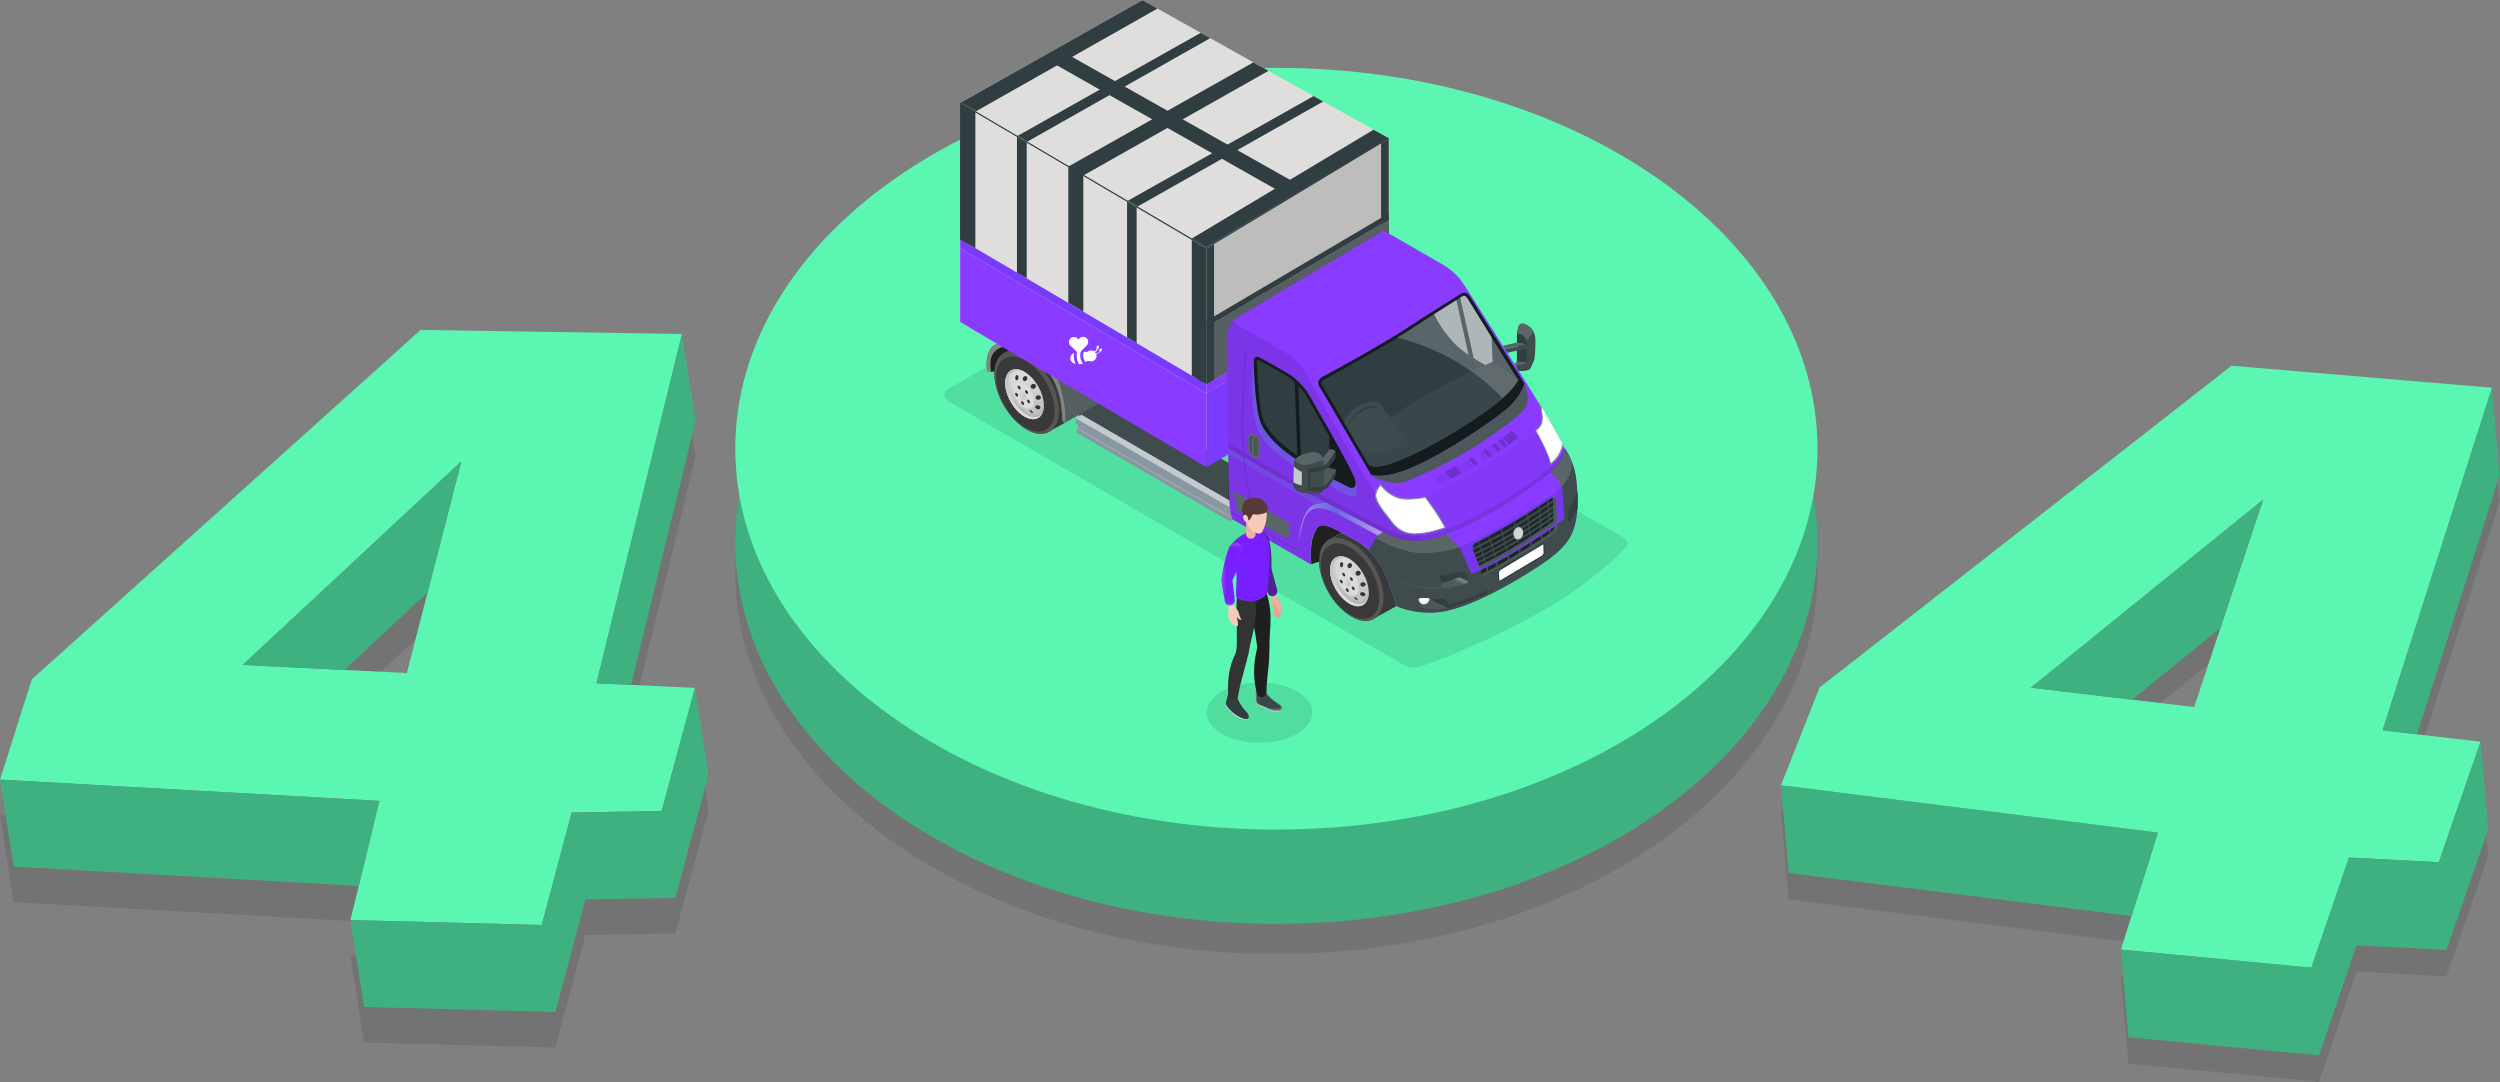 <svg xmlns="http://www.w3.org/2000/svg" xmlns:xlink="http://www.w3.org/1999/xlink" width="663" height="287" viewBox="0 0 663 287">
  <rect x="0" y="0" width="663" height="287" fill="#808080" stroke="none"/>
  <defs>
    <linearGradient id="404-a" x1="57.478%" x2="40.79%" y1="84.954%" y2="5.986%">
      <stop offset="0%" stop-color="#C2C1C1"/>
      <stop offset="100%" stop-color="#DFDEDD"/>
    </linearGradient>
    <linearGradient id="404-b" x1="55.015%" x2="36.103%" y1="73.614%" y2="-8.49%">
      <stop offset="0%" stop-color="#B8B7B7"/>
      <stop offset="100%" stop-color="#DFDEDD"/>
    </linearGradient>
    <linearGradient id="404-c" x1="41.348%" x2="53.622%" y1="16.068%" y2="80.843%">
      <stop offset="0%" stop-color="#C2C1C1"/>
      <stop offset="100%" stop-color="#DFDEDD"/>
    </linearGradient>
    <linearGradient id="404-d" x1="100.207%" x2="1.081%" y1="49.978%" y2="49.978%">
      <stop offset="0%" stop-color="#C2C1C1"/>
      <stop offset="100%" stop-color="#DFDEDD"/>
    </linearGradient>
    <linearGradient id="404-e" x1="57.301%" x2="40.613%" y1="84.834%" y2="5.866%">
      <stop offset="0%" stop-color="#C2C1C1"/>
      <stop offset="100%" stop-color="#DFDEDD"/>
    </linearGradient>
    <linearGradient id="404-f" x1="54.839%" x2="35.928%" y1="73.493%" y2="-8.61%">
      <stop offset="0%" stop-color="#B8B7B7"/>
      <stop offset="100%" stop-color="#DFDEDD"/>
    </linearGradient>
    <linearGradient id="404-g" x1="41.188%" x2="53.451%" y1="15.987%" y2="80.729%">
      <stop offset="0%" stop-color="#C2C1C1"/>
      <stop offset="100%" stop-color="#DFDEDD"/>
    </linearGradient>
    <linearGradient id="404-h" x1="98.598%" x2="-.593%" y1="49.45%" y2="49.45%">
      <stop offset="0%" stop-color="#C2C1C1"/>
      <stop offset="100%" stop-color="#DFDEDD"/>
    </linearGradient>
    <linearGradient id="404-i" x1="99.877%" x2="-10.565%" y1="50.419%" y2="50.419%">
      <stop offset="0%" stop-color="#FFF"/>
      <stop offset="52.41%" stop-color="#5099DA"/>
      <stop offset="100%" stop-color="#FFF"/>
    </linearGradient>
    <linearGradient id="404-j" x1="51.77%" x2="48.05%" y1="48.78%" y2="48.78%">
      <stop offset="0%" stop-color="#FFF"/>
      <stop offset="52.41%" stop-color="#FFF"/>
      <stop offset="100%" stop-color="#FFF"/>
    </linearGradient>
    <linearGradient id="404-k" x1="66.731%" x2="47.865%" y1="31.637%" y2="58.688%">
      <stop offset="0%" stop-color="#394142"/>
      <stop offset="35.64%" stop-color="#7A8B8F"/>
      <stop offset="100%" stop-color="#515B5E"/>
    </linearGradient>
    <linearGradient id="404-l" x1="49.069%" x2="50.993%" y1="27.405%" y2="82.395%">
      <stop offset="0%" stop-color="#FFF"/>
      <stop offset="100%" stop-color="#FFF"/>
    </linearGradient>
    <linearGradient id="404-m" x1="60.426%" x2="34.74%" y1="35.266%" y2="73.661%">
      <stop offset="0%" stop-color="#FFF"/>
      <stop offset="100%" stop-color="#FFF"/>
    </linearGradient>
    <polygon id="404-n" points="0 .153 6.967 .153 6.967 6.345 0 6.345"/>
    <polygon id="404-p" points=".298 .349 6.395 .349 6.395 5.184 .298 5.184"/>
    <polygon id="404-r" points=".045 .228 5.758 .228 5.758 16.846 .045 16.846"/>
  </defs>
  <g fill="none" fill-rule="evenodd">
    <g transform="translate(472 96.896)">
      <path fill="#000" d="M159.875,103.786 L168.986,104.851 L190.907,36.196 L188.879,12.937 L159.875,103.786 Z M66.591,92.478 L93.43,95.656 L116.852,76.686 L128.18,42.611 L66.591,92.478 Z M174.791,138.757 L150.952,137.531 L140.978,166.741 L90.446,161.93 L92.472,185.188 L143.006,190 L152.978,160.792 L176.817,162.016 L187.875,130.061 L185.847,106.802 L174.791,138.757 Z M2.33,141.628 L93.272,153.062 L100.283,130.935 L0.305,118.369 L2.33,141.628 Z" opacity=".1"/>
      <path fill="#5AF6B2" d="M116.852,69.686 L109.895,90.603 L93.43,88.656 L66.593,85.478 L128.18,35.611 L116.852,69.686 Z M159.875,96.786 L188.879,5.937 L119.804,0.091 L10.56,85.418 L0.303,111.369 L100.283,123.934 L93.272,146.062 L90.446,154.93 L140.978,159.741 L150.952,130.531 L174.79,131.757 L185.849,99.802 L168.986,97.851 L159.875,96.786 Z"/>
    </g>
    <path fill="#3FB07F" d="M159.875,91.286 L168.986,92.351 L190.907,23.696 L188.879,0.437 L159.875,91.286 Z M66.591,79.978 L93.43,83.156 L116.852,64.186 L128.18,30.111 L66.591,79.978 Z M174.791,126.257 L150.952,125.031 L140.978,154.241 L90.446,149.43 L92.472,172.688 L143.006,177.5 L152.978,148.292 L176.817,149.516 L187.875,117.561 L185.847,94.302 L174.791,126.257 Z M2.33,129.128 L93.272,140.562 L100.283,118.434 L0.305,105.869 L2.33,129.128 Z" transform="translate(472 102.396)"/>
    <path fill="#010101" d="M195,151.977 C195,207.391 258.34,252.365 336.8,253 L336.8,253 L338.488,253 C341.325,253 344.137,252.952 346.928,252.812 L346.928,252.812 C347.373,252.789 347.794,252.764 348.239,252.741 L348.239,252.741 C351.404,252.624 354.545,252.39 357.664,252.107 L357.664,252.107 C362.469,251.638 367.228,251.026 371.868,250.226 L371.868,250.226 C377.964,249.239 383.894,247.945 389.638,246.393 L389.638,246.393 C390.154,246.253 390.692,246.112 391.209,245.946 L391.209,245.946 C396.389,244.537 401.406,242.891 406.236,241.034 L406.236,241.034 C409.376,239.858 412.446,238.589 415.448,237.225 L415.448,237.225 C417.489,236.332 419.502,235.391 421.471,234.404 L421.471,234.404 C424.099,233.111 426.63,231.747 429.114,230.313 L429.114,230.313 C429.559,230.054 429.982,229.819 430.402,229.538 L430.402,229.538 C431.763,228.761 433.075,227.962 434.389,227.14 L434.389,227.14 C436.637,225.728 438.795,224.247 440.904,222.743 L440.904,222.743 C466.317,204.498 482,179.531 482,151.977 L482,151.977 C482,96.211 417.745,51 338.488,51 L338.488,51 C259.254,51 195,96.211 195,151.977" opacity=".096"/>
    <g transform="translate(0 87.396)">
      <path fill="#000" d="M158.187,103.24 L167.351,103.673 L184.483,33.668 L180.857,10.604 L158.187,103.24 Z M64.347,98.39 L91.337,99.709 L113.397,79.169 L122.349,44.396 L64.347,98.39 Z M175.477,137.099 L151.611,137.519 L143.674,167.346 L92.931,166.031 L96.558,189.095 L147.303,190.411 L155.237,160.583 L179.101,160.161 L187.93,127.52 L184.305,104.457 L175.477,137.099 Z M3.626,151.851 L95.139,156.989 L100.608,134.43 L0,128.789 L3.626,151.851 Z" opacity=".1"/>
      <path fill="#5AF6B2" d="M111.544,0.104 L8.442,92.759 L0,119.356 L100.608,124.997 L95.139,147.555 L92.931,156.597 L143.674,157.913 L151.611,128.085 L175.477,127.665 L184.305,95.024 L167.351,94.24 L158.187,93.806 L180.857,1.171 L111.544,0.104 Z M91.337,90.275 L64.347,88.957 L122.349,34.962 L113.397,69.736 L107.898,91.082 L91.337,90.275 Z"/>
    </g>
    <path fill="#3FB07F" d="M158.187,93.306 L167.351,93.74 L184.483,23.735 L180.857,0.67 L158.187,93.306 Z M64.347,88.457 L91.337,89.775 L113.397,69.236 L122.349,34.462 L64.347,88.457 Z M175.477,127.165 L151.611,127.585 L143.674,157.413 L92.931,156.097 L96.558,179.161 L147.303,180.477 L155.237,150.649 L179.101,150.228 L187.93,117.587 L184.305,94.524 L175.477,127.165 Z M3.626,141.918 L95.139,147.055 L100.608,124.497 L0,118.856 L3.626,141.918 Z" transform="translate(0 87.896)"/>
    <path fill="#3FB07F" d="M195,143.977 C195,199.391 258.34,244.365 336.8,245 L336.8,245 L338.488,245 C341.325,245 344.137,244.952 346.928,244.812 L346.928,244.812 C347.373,244.789 347.794,244.764 348.239,244.741 L348.239,244.741 C351.404,244.624 354.545,244.39 357.664,244.107 L357.664,244.107 C362.469,243.638 367.228,243.026 371.868,242.226 L371.868,242.226 C377.964,241.239 383.894,239.945 389.638,238.393 L389.638,238.393 C390.154,238.253 390.692,238.112 391.209,237.946 L391.209,237.946 C396.389,236.537 401.406,234.891 406.236,233.034 L406.236,233.034 C409.376,231.858 412.446,230.589 415.448,229.225 L415.448,229.225 C417.489,228.332 419.502,227.391 421.471,226.404 L421.471,226.404 C424.099,225.111 426.63,223.747 429.114,222.313 L429.114,222.313 C429.559,222.054 429.982,221.819 430.402,221.538 L430.402,221.538 C431.763,220.761 433.075,219.962 434.389,219.14 L434.389,219.14 C436.637,217.728 438.795,216.247 440.904,214.743 L440.904,214.743 C466.317,196.498 482,171.531 482,143.977 L482,143.977 C482,88.211 417.745,43 338.488,43 L338.488,43 C259.254,43 195,88.211 195,143.977"/>
    <path fill="#5AF6B2" d="M195,118.977 C195,174.391 258.34,219.365 336.8,220 L336.8,220 L338.488,220 C341.325,220 344.137,219.952 346.928,219.812 L346.928,219.812 C347.373,219.789 347.794,219.764 348.239,219.741 L348.239,219.741 C351.404,219.624 354.545,219.39 357.664,219.107 L357.664,219.107 C362.469,218.638 367.228,218.026 371.868,217.226 L371.868,217.226 C377.964,216.239 383.894,214.945 389.638,213.393 L389.638,213.393 C390.154,213.253 390.692,213.112 391.209,212.946 L391.209,212.946 C396.389,211.537 401.406,209.891 406.236,208.034 L406.236,208.034 C409.376,206.858 412.446,205.589 415.448,204.225 L415.448,204.225 C417.489,203.332 419.502,202.391 421.471,201.404 L421.471,201.404 C424.099,200.111 426.63,198.747 429.114,197.313 L429.114,197.313 C429.559,197.054 429.982,196.819 430.402,196.538 L430.402,196.538 C431.763,195.761 433.075,194.962 434.389,194.14 L434.389,194.14 C436.637,192.728 438.795,191.247 440.904,189.743 L440.904,189.743 C466.317,171.498 482,146.531 482,118.977 L482,118.977 C482,63.211 417.745,18 338.488,18 L338.488,18 C259.254,18 195,63.211 195,118.977"/>
    <g fill-rule="nonzero" transform="translate(250)">
      <path fill="#000" d="M1.532,103.136 L53.494,73.15 C55.07,72.23 57.609,72.23 59.185,73.15 L180.445,142.491 C180.751,142.666 180.97,142.841 181.145,143.06 C181.933,143.935 181.714,145.03 180.445,145.774 C176.899,150.064 166.83,157.506 160.745,161.052 C153.698,165.167 138.288,172.915 127.913,176.33 C126.338,177.249 123.799,177.249 122.266,176.33 L1.532,106.419 C0,105.5 0,104.012 1.532,103.136 Z" opacity=".1"/>
      <g transform="translate(4.378)">
        <polygon fill="#DFDEDD" points=".263 27.272 .263 85.407 65.576 123.886 113.905 95.738 113.905 36.641 48.591 .044"/>
        <polygon fill="#000" points="65.576 65.708 113.905 36.641 113.905 95.738 65.576 123.886" opacity=".15"/>
        <polygon fill="#303E42" points="65.576 65.927 113.905 36.816 113.905 36.641 113.73 36.553 65.576 65.533 .438 27.185 .263 27.272 .263 27.448"/>
        <polygon fill="#303E42" points="111.891 37.998 113.905 36.816 113.905 72.799 111.891 73.981"/>
        <g transform="translate(7.004 88.865)">
          <polygon fill="#404B4D" points="24.821 10.856 64.307 33.839 64.307 45.002 24.821 21.976"/>
          <polygon fill="#273234" points="89.697 18.342 64.307 33.839 64.307 45.002 89.697 29.461"/>
          <path fill="#555E61" d="M1.576,3.283 C2.714,1.926 8.668,0 8.668,0 L18.255,2.32 L30.993,17.554 L21.056,23.245 L20.4,22.851 C20.049,11.557 16.022,8.055 10.594,4.64 C9.456,3.94 8.449,3.502 7.529,3.239 L4.859,4.728 C3.502,5.516 2.583,7.092 2.408,9.324 L1.401,9.674 L0.394,9.543 C-0.044,7.267 0.438,4.64 1.576,3.283 Z"/>
          <path fill="#3A3939" d="M4.859,4.772 L7.529,3.283 C8.449,3.546 9.456,3.984 10.594,4.684 C16.066,8.142 20.049,11.601 20.4,22.895 L20.443,22.895 L21.056,23.245 L16.416,25.828 C14.928,26.484 12.958,26.266 10.856,24.996 C6.172,22.282 2.32,15.672 2.32,10.244 C2.364,7.573 3.283,5.647 4.859,4.772 Z"/>
          <path fill="#575656" d="M2.364,10.287 C2.364,15.716 6.172,22.326 10.9,25.04 C15.584,27.754 19.437,25.565 19.437,20.137 C19.437,14.709 15.628,8.099 10.9,5.384 C6.172,2.67 2.364,4.859 2.364,10.287 Z"/>
          <path fill="#3A3939" d="M2.802,11.163 C2.802,16.11 6.26,22.107 10.55,24.558 C14.84,27.01 18.298,25.04 18.298,20.093 C18.298,15.146 14.84,9.149 10.55,6.698 C6.26,4.246 2.802,6.26 2.802,11.163 Z"/>
          <path fill="url(#404-a)" d="M5.209,12.739 C5.209,16.022 7.486,19.962 10.331,21.625 C13.177,23.245 15.453,21.932 15.453,18.649 C15.453,15.365 13.177,11.426 10.331,9.762 C7.529,8.142 5.209,9.456 5.209,12.739 Z"/>
          <path fill="url(#404-b)" d="M10.331,9.762 C10.725,9.981 11.075,10.244 11.426,10.55 C11.294,10.462 11.163,10.375 11.032,10.287 C8.624,8.887 6.654,10.025 6.654,12.826 C6.654,15.628 8.624,18.999 11.032,20.356 C13.439,21.757 15.365,20.618 15.409,17.904 C15.453,18.167 15.453,18.386 15.453,18.649 C15.453,21.932 13.177,23.245 10.331,21.625 C7.486,20.006 5.209,16.022 5.209,12.739 C5.209,9.456 7.529,8.142 10.331,9.762 Z"/>
          <path fill="url(#404-c)" d="M9.981,9.587 C7.748,8.755 6.041,10.068 6.041,12.783 C6.041,15.847 8.186,19.612 10.856,21.144 C12.607,22.151 14.14,21.976 14.971,20.837 C14.14,22.413 12.389,22.764 10.331,21.582 C7.486,19.962 5.209,15.978 5.209,12.695 C5.209,9.631 7.311,8.274 9.981,9.587 Z"/>
          <path fill="#DBDBDA" d="M7.398,14.402 C7.398,16.153 8.624,18.255 10.112,19.13 C11.601,20.006 12.826,19.305 12.826,17.554 C12.826,15.803 11.601,13.702 10.112,12.826 C8.58,11.951 7.398,12.651 7.398,14.402 Z"/>
          <path fill="url(#404-d)" d="M8.799,15.497 C8.799,16.066 9.193,16.766 9.718,17.073 C10.244,17.379 10.638,17.116 10.638,16.547 C10.638,15.978 10.244,15.278 9.718,14.971 C9.237,14.665 8.799,14.928 8.799,15.497 Z"/>
          <path fill="#343433" d="M10.462 14.884C10.462 15.146 10.638 15.409 10.856 15.54 11.075 15.672 11.25 15.584 11.25 15.322 11.25 15.059 11.075 14.796 10.856 14.665 10.638 14.534 10.462 14.621 10.462 14.884zM8.493 13.702C8.493 13.965 8.668 14.227 8.887 14.359 9.105 14.49 9.281 14.402 9.281 14.14 9.281 13.877 9.105 13.614 8.887 13.483 8.668 13.352 8.493 13.483 8.493 13.702zM7.836 15.584C7.836 15.847 8.011 16.11 8.23 16.241 8.449 16.372 8.624 16.285 8.624 16.022 8.624 15.759 8.449 15.497 8.23 15.365 8.011 15.234 7.836 15.322 7.836 15.584zM9.412 17.817C9.412 18.079 9.587 18.342 9.806 18.473 10.025 18.605 10.2 18.517 10.2 18.255 10.2 17.992 10.025 17.729 9.806 17.598 9.587 17.467 9.412 17.554 9.412 17.817zM10.988 17.379C10.988 17.642 11.163 17.904 11.382 18.036 11.601 18.167 11.776 18.079 11.776 17.817 11.776 17.554 11.601 17.292 11.382 17.16 11.163 17.029 10.988 17.116 10.988 17.379zM9.937 11.294C9.762 11.644 9.893 12.038 10.156 12.17 10.462 12.301 10.813 12.126 10.988 11.776 11.163 11.426 11.032 11.032 10.769 10.9 10.462 10.769 10.112 10.944 9.937 11.294zM7.88 11.25C7.836 11.644 8.011 11.951 8.23 11.995 8.449 11.995 8.668 11.732 8.711 11.338 8.755 10.944 8.58 10.638 8.361 10.594 8.099 10.55 7.88 10.856 7.88 11.25zM12.301 13.045C11.951 13.264 11.863 13.658 12.038 13.965 12.214 14.271 12.651 14.359 13.001 14.14 13.352 13.921 13.439 13.527 13.264 13.22 13.089 12.914 12.651 12.826 12.301 13.045zM13.921 15.978C13.527 16.022 13.22 16.285 13.264 16.635 13.308 16.941 13.614 17.204 14.008 17.16 14.402 17.116 14.709 16.854 14.665 16.504 14.621 16.197 14.315 15.934 13.921 15.978zM14.008 18.649C13.614 18.517 13.264 18.649 13.177 18.955 13.089 19.218 13.352 19.524 13.702 19.655 14.096 19.743 14.446 19.655 14.534 19.349 14.621 19.043 14.402 18.736 14.008 18.649zM12.257 20.137C12.038 19.918 11.776 19.831 11.688 19.918 11.601 20.006 11.732 20.268 11.995 20.443 12.214 20.662 12.476 20.75 12.564 20.662 12.607 20.575 12.476 20.356 12.257 20.137z"/>
          <path fill="#838382" d="M10.594,4.684 C9.456,3.984 8.449,3.546 7.529,3.283 L4.859,4.772 C3.502,5.56 2.583,7.135 2.408,9.368 L1.401,9.718 L0.394,9.587 C6.38378239e-15,7.267 0.438,4.64 1.62,3.283 C2.451,2.32 5.603,1.094 7.398,0.438 C10.594,1.138 15.322,3.152 18.517,10.331 C21.757,17.686 21.1,23.245 21.1,23.245 L20.443,22.851 C20.049,11.601 16.022,8.142 10.594,4.684 Z"/>
          <path fill="#212020" d="M1.532,5.866 C2.014,4.29 4.027,2.32 7.529,3.283 L4.859,4.772 C3.458,5.603 2.495,7.267 2.364,9.631 L1.445,9.762 C1.445,9.762 1.445,9.762 1.445,9.718 C1.27,8.711 1.138,7.092 1.532,5.866 Z"/>
          <g transform="translate(23.639 21.012)">
            <polygon fill="#8897A0" points=".219 2.32 .219 1.007 1.795 .131 42.288 23.595 42.288 27.623 41.062 28.367 .569 4.903 .569 3.852 .832 3.677 .832 2.67"/>
            <polygon fill="#8897A0" points="40.755 25.784 41.368 25.478 41.368 27.097 .832 3.677 .832 2.67" opacity=".2"/>
            <polygon fill="#FFF" points="1.795 .131 42.288 23.595 40.755 24.471 .219 1.007" opacity=".5"/>
            <polygon fill="#FFF" points=".569 3.852 41.062 27.272 41.368 27.097 .832 3.677" opacity=".2"/>
          </g>
        </g>
        <polygon fill="#893BFF" points=".263 65.839 .263 85.407 65.576 123.886 65.576 104.318"/>
        <polygon fill="#7A3BFF" points=".263 63.431 .263 65.839 65.576 104.318 65.576 101.911"/>
        <polygon fill="#893BFF" points="113.905 73.412 113.905 75.82 65.576 104.318 65.576 101.911"/>
        <polygon fill="#7A3BFF" points="113.905 75.82 113.905 95.738 65.576 123.886 65.576 104.318"/>
        <polygon fill="#303E42" points="65.576 65.927 63.563 64.745 63.563 100.86 65.576 101.911"/>
        <polygon fill="#303E42" points="28.936 44.17 28.936 80.285 32.92 82.649 32.92 46.534"/>
        <polygon fill="#303E42" points="44.52 53.494 44.52 89.478 47.059 91.01 47.059 55.026"/>
        <polygon fill="#303E42" points="15.322 36.29 15.322 72.318 17.904 73.806 17.904 37.822"/>
        <polygon fill="#303E42" points=".263 27.272 .263 63.563 4.29 65.795 4.29 29.636"/>
        <polygon fill="#303E42" points="2.276 28.454 .263 27.272 .263 63.431 2.276 64.613"/>
        <g transform="translate(65.226 56.471)">
          <polygon fill="#555E61" points="48.679 1.795 48.679 16.941 .35 45.439 .35 30.293"/>
          <polygon fill="#303E42" points="48.679 .131 48.679 1.795 .35 30.293 .35 28.629"/>
        </g>
        <g transform="translate(70.917 60.849)">
          <g transform="translate(22.326 78.359)">
            <path fill="#3A3939" d="M4.728,4.027 L8.186,2.101 C9.193,2.67 10.244,3.239 11.294,3.765 C15.409,5.778 17.948,9.543 19.218,11.907 C20.181,13.746 21.976,19.086 22.764,21.494 C22.72,21.494 22.72,21.538 22.676,21.538 L16.285,25.084 C14.796,25.74 12.826,25.521 10.725,24.252 C6.041,21.538 2.189,14.928 2.189,9.499 C2.233,6.785 3.196,4.903 4.728,4.027 Z"/>
            <path fill="#575656" d="M2.233,9.543 C2.233,14.971 6.041,21.582 10.769,24.296 C15.453,27.01 19.305,24.821 19.305,19.393 C19.305,13.965 15.497,7.354 10.769,4.64 C6.041,1.882 2.233,4.115 2.233,9.543 Z"/>
            <path fill="#3A3939" d="M2.67,10.419 C2.67,15.365 6.129,21.363 10.419,23.814 C14.709,26.266 18.167,24.296 18.167,19.349 C18.167,14.402 14.709,8.405 10.419,5.954 C6.129,3.502 2.67,5.472 2.67,10.419 Z"/>
            <path fill="url(#404-e)" d="M5.122,11.995 C5.122,15.278 7.398,19.218 10.244,20.881 C13.089,22.501 15.365,21.188 15.365,17.904 C15.365,14.621 13.089,10.681 10.244,9.018 C7.398,7.398 5.122,8.711 5.122,11.995 Z"/>
            <path fill="url(#404-f)" d="M10.244,9.018 C10.638,9.237 10.988,9.499 11.338,9.806 C11.207,9.718 11.075,9.631 10.944,9.543 C8.536,8.142 6.566,9.281 6.566,12.082 C6.566,14.884 8.536,18.255 10.944,19.612 C13.352,21.012 15.278,19.874 15.322,17.16 C15.365,17.423 15.365,17.642 15.365,17.904 C15.365,21.188 13.089,22.501 10.244,20.881 C7.398,19.261 5.122,15.278 5.122,11.995 C5.122,8.711 7.398,7.398 10.244,9.018 Z"/>
            <path fill="url(#404-g)" d="M9.893,8.843 C7.661,8.011 5.954,9.324 5.954,12.038 C5.954,15.103 8.099,18.867 10.769,20.4 C12.52,21.406 14.052,21.231 14.884,20.093 C14.052,21.669 12.301,22.019 10.244,20.837 C7.398,19.218 5.122,15.234 5.122,11.951 C5.122,8.843 7.223,7.529 9.893,8.843 Z"/>
            <path fill="#DBDBDA" d="M7.267,13.614 C7.267,15.365 8.493,17.467 9.981,18.342 C11.469,19.218 12.695,18.517 12.695,16.766 C12.695,15.015 11.469,12.914 9.981,12.038 C8.493,11.163 7.267,11.907 7.267,13.614 Z"/>
            <path fill="url(#404-h)" d="M8.711,14.753 C8.711,15.322 9.105,16.022 9.631,16.328 C10.156,16.635 10.55,16.372 10.55,15.803 C10.55,15.234 10.156,14.534 9.631,14.227 C9.105,13.921 8.711,14.14 8.711,14.753 Z"/>
            <path fill="#343433" d="M10.375 14.14C10.375 14.402 10.55 14.665 10.769 14.796 10.988 14.928 11.163 14.84 11.163 14.577 11.163 14.315 10.988 14.052 10.769 13.921 10.506 13.789 10.375 13.877 10.375 14.14zM8.361 12.958C8.361 13.22 8.536 13.483 8.755 13.614 8.974 13.746 9.149 13.658 9.149 13.395 9.149 13.133 8.974 12.87 8.755 12.739 8.536 12.607 8.361 12.695 8.361 12.958zM7.705 14.796C7.705 15.059 7.88 15.322 8.099 15.453 8.317 15.584 8.493 15.497 8.493 15.234 8.493 14.971 8.317 14.709 8.099 14.577 7.88 14.446 7.705 14.577 7.705 14.796zM9.281 17.073C9.281 17.335 9.456 17.598 9.674 17.729 9.893 17.861 10.068 17.773 10.068 17.51 10.068 17.248 9.893 16.985 9.674 16.854 9.456 16.722 9.281 16.81 9.281 17.073zM10.856 16.591C10.856 16.854 11.032 17.116 11.25 17.248 11.469 17.379 11.644 17.292 11.644 17.029 11.644 16.766 11.469 16.504 11.25 16.372 11.032 16.285 10.856 16.372 10.856 16.591zM9.806 10.55C9.631 10.9 9.762 11.294 10.025 11.426 10.331 11.557 10.681 11.382 10.856 11.032 11.032 10.681 10.9 10.287 10.638 10.156 10.375 10.025 9.981 10.2 9.806 10.55zM7.748 10.506C7.705 10.9 7.88 11.207 8.099 11.25 8.317 11.25 8.536 10.988 8.58 10.594 8.624 10.2 8.449 9.893 8.23 9.85 7.967 9.806 7.792 10.112 7.748 10.506zM12.214 12.257C11.863 12.476 11.776 12.87 11.951 13.177 12.126 13.483 12.564 13.571 12.914 13.352 13.264 13.133 13.352 12.739 13.177 12.432 12.958 12.126 12.52 12.038 12.214 12.257zM13.789 15.19C13.395 15.234 13.089 15.497 13.133 15.847 13.177 16.153 13.483 16.416 13.877 16.372 14.271 16.328 14.577 16.066 14.534 15.716 14.49 15.409 14.183 15.19 13.789 15.19zM13.921 17.861C13.527 17.729 13.177 17.861 13.089 18.167 13.001 18.43 13.264 18.736 13.614 18.867 14.008 18.999 14.359 18.867 14.446 18.561 14.534 18.298 14.271 17.992 13.921 17.861zM12.126 19.393C11.907 19.174 11.644 19.086 11.557 19.174 11.469 19.261 11.601 19.524 11.863 19.699 12.126 19.918 12.345 20.006 12.432 19.918 12.476 19.831 12.345 19.568 12.126 19.393z"/>
            <path fill="#212020" d="M1.576,0.963 C2.67,-0.832 5.253,0.438 8.186,2.057 L4.728,3.984 C3.196,4.859 2.233,6.785 2.233,9.499 C2.233,9.587 2.233,9.631 2.233,9.718 L0.131,10.419 C-0.131,5.297 0.175,3.327 1.576,0.963 Z"/>
          </g>
          <path fill="#893BFF" d="M57.697,9.543 L43.601,1.401 L41.675,0.306 L2.583,23.508 C1.051,24.646 0.044,26.747 0.044,28.06 C1.24414368e-14,40.405 0.394,57.215 0.613,69.385 C0.657,71.618 0.788,74.288 1.488,76.827 L22.37,88.821 L22.413,88.821 C22.151,83.612 22.413,81.642 23.858,79.322 C25.346,76.871 29.461,80.066 33.576,82.08 C37.691,84.094 40.23,87.858 41.5,90.222 C42.463,92.061 44.301,97.445 45.089,99.853 L45.264,99.941 C45.264,99.941 49.423,101.954 55.596,101.517 C61.768,101.079 70.698,96.614 78.184,92.148 C85.626,87.683 90.047,84.488 91.754,80.154 C93.506,75.82 93.155,70.392 92.718,66.321 C92.28,62.249 90.222,58.485 89.172,57.434 C89.172,57.434 84.094,48.329 82.562,45.658 C80.986,42.988 63.431,15.365 63.431,15.365 C63.431,15.365 62.775,14.402 61.724,12.914 C61.724,12.958 59.929,10.856 57.697,9.543 Z"/>
          <path fill="#000" d="M50.868,79.366 C50.868,79.366 49.248,78.972 47.497,78.271 L47.147,77.002 C47.147,77.002 46.009,77.177 45.089,77.09 C44.695,76.827 44.345,76.564 44.082,76.302 C44.433,75.514 46.621,73.981 52.75,71.048 C68.291,63.65 77.571,56.559 81.817,53.494 C83.262,52.444 84.269,51.13 85.013,49.817 C86.983,53.319 89.259,57.434 89.259,57.434 C90.266,58.485 92.367,62.249 92.805,66.321 C93.024,68.334 93.243,70.698 93.155,73.106 C87.946,77.396 81.073,82.518 72.975,87.421 C60.761,94.819 54.895,93.024 52.312,90.835 C51.743,84.75 50.868,79.366 50.868,79.366 Z" opacity=".03"/>
          <path fill="#000" d="M15.978,32.876 L1.576,24.558 C0.657,25.697 0.088,27.097 0.088,28.104 C0.044,40.449 0.438,57.259 0.657,69.429 C0.7,71.661 0.832,74.332 1.532,76.871 L22.413,88.865 L22.457,88.865 C22.194,83.656 22.457,81.686 23.902,79.366 C25.39,76.914 29.505,80.11 33.62,82.124 C37.735,84.137 40.274,87.902 41.543,90.266 C42.506,92.105 44.345,97.489 45.133,99.897 L45.308,99.984 C45.308,99.984 48.154,101.385 52.663,101.604 C53.1,93.374 50.911,79.366 50.911,79.366 C50.911,79.366 45.177,77.965 43.688,75.908 C42.244,73.85 36.816,65.97 36.816,65.97 L22.851,41.587 C22.851,41.587 22.501,40.843 20.662,37.472 C20.662,37.472 18.867,34.539 15.978,32.876 Z" opacity=".1"/>
          <g opacity=".5" transform="translate(18.824 72.23)">
            <path fill="url(#404-i)" d="M4.772,0.657 L7.486,0.131 L22.632,8.055 L21.669,9.149 C21.669,9.149 14.227,5.122 10.769,3.327 C7.354,1.532 3.283,0.394 1.751,4.64 C0.744,7.486 0.394,10.2 0.306,10.813 C0.394,9.324 1.051,1.663 4.772,0.657 Z"/>
            <path fill="url(#404-j)" d="M0.306,11.032 C0.306,11.032 0.306,10.988 0.306,10.9 C0.306,11.075 0.306,11.163 0.306,11.163 L0.306,11.032 Z"/>
          </g>
          <path fill="#5099DA" d="M7.223,34.539 C7.223,34.539 7.267,34.539 7.311,34.583 C7.267,34.846 7.223,35.152 7.223,35.59 C7.311,38.041 7.661,48.154 9.237,51.481 C11.644,56.559 18.561,61.812 28.104,66.014 L32.788,68.378 C32.788,68.378 33.007,68.422 33.226,68.422 C33.708,68.422 34.408,68.203 34.189,66.802 C34.495,67.94 34.889,69.866 34.233,70.567 C33.27,71.574 29.593,69.166 26.266,67.284 C22.939,65.401 10.725,59.842 8.274,53.057 C5.822,46.315 7.004,34.889 7.223,34.539 Z" opacity=".3"/>
          <path fill="#5099DA" d="M0.525,58.091 L14.446,66.102 C14.446,66.102 20.137,69.122 26.266,72.362 L26.266,72.362 L23.551,72.887 L0.525,59.623 L0.525,58.091 L0.525,58.091 Z" opacity=".2"/>
          <path fill="#000" d="M0.525,56.777 L14.446,64.788 C14.446,64.788 38.786,77.702 41.149,78.884 C43.557,80.023 47.541,81.949 52.925,81.073 C58.31,80.198 66.627,75.995 72.887,72.23 C79.147,68.422 85.101,64.132 87.464,61.505 C88.515,60.323 89.172,59.01 89.522,57.872 C89.609,58.003 89.697,58.091 89.785,58.266 C89.478,59.492 88.865,61.33 87.464,62.862 C85.101,65.445 79.147,69.779 72.887,73.587 C66.627,77.352 58.31,81.555 52.925,82.43 C47.541,83.306 43.557,81.38 41.149,80.241 C38.742,79.103 14.446,66.146 14.446,66.146 L0.525,58.091 L0.525,56.777 Z" opacity=".1"/>
          <path fill="#141C1E" d="M8.142,33.751 C8.361,33.751 8.536,33.839 8.536,33.839 C8.536,33.839 14.183,36.859 16.81,38.567 C19.48,40.274 21.538,43.294 21.538,43.294 C21.538,43.294 32.963,63.037 33.97,66.102 C34.671,68.203 33.795,68.553 33.182,68.553 C32.92,68.553 32.744,68.509 32.744,68.509 L28.06,66.146 C18.517,61.943 11.601,56.69 9.193,51.612 C7.617,48.285 7.311,38.173 7.179,35.721 C7.135,34.014 7.748,33.751 8.142,33.751 Z"/>
          <path fill="#303E42" d="M19.043 41.456C20.049 42.55 20.75 43.513 20.881 43.688 22.588 46.665 24.996 50.868 27.229 54.851L27.229 64.745C24.427 63.475 21.932 62.074 19.699 60.674L19.043 41.456zM8.186 34.539C8.23 34.539 8.23 34.539 8.274 34.539 8.843 34.846 13.965 37.604 16.46 39.18 17.029 39.53 17.554 39.967 18.079 40.405L18.736 59.973C14.446 57.084 11.382 54.02 9.981 51.087 8.58 48.11 8.23 39.048 8.099 36.071L8.055 35.502C8.011 34.846 8.142 34.627 8.186 34.539z"/>
          <path fill="#141C1E" d="M25.653,38.961 C27.579,38.041 42.156,29.899 47.322,26.484 C52.487,23.07 62.031,17.116 62.031,17.116 C62.031,17.116 62.425,16.766 62.994,16.766 C63.475,16.766 64.132,17.029 64.701,18.036 C65.97,20.181 79.016,40.931 79.016,40.931 C79.016,40.931 78.096,44.52 73.85,47.978 C69.604,51.437 59.01,58.66 50.036,62.775 C45.439,64.876 42.288,65.358 40.449,65.358 C39.004,65.358 38.348,65.095 38.348,65.095 L24.427,41.325 C24.427,41.281 23.727,39.88 25.653,38.961 Z"/>
          <path fill="#303E42" d="M26.003,39.705 C28.06,38.698 42.638,30.556 47.76,27.185 C52.838,23.814 62.337,17.904 62.425,17.817 L62.468,17.773 L62.512,17.729 C62.512,17.729 62.687,17.598 62.95,17.598 C63.344,17.598 63.738,18.079 63.957,18.473 C65.139,20.487 75.557,37.21 77.308,39.967 C76.958,40.887 75.251,43.119 72.012,45.79 C67.634,49.379 57.434,56.033 48.723,60.017 C44.214,62.074 41.281,62.95 39.573,62.95 C38.786,62.95 38.041,62.6 37.779,62.556 L25.127,40.931 C25.084,40.712 24.996,40.186 26.003,39.705 Z"/>
          <path fill="#4D585A" d="M50.036,62.775 C59.01,58.66 69.604,51.437 73.85,47.978 C78.096,44.52 79.016,40.931 79.016,40.931 C79.016,40.931 80.854,44.783 79.016,47.497 C77.177,50.211 67.897,56.34 64.176,58.66 C60.455,60.98 48.766,66.846 45.965,67.24 C43.163,67.634 38.829,65.883 38.304,65.051 C38.348,65.051 41.806,66.54 50.036,62.775 Z"/>
          <path fill="#C5D0D3" d="M7.223.613C7.529.394 7.748.306 7.748.306L7.792.263 7.836.219C7.836.219 8.011.088 8.274.088 8.668.088 9.062.569 9.281.963 9.85 1.926 12.651 6.435 15.54 11.075L15.891 19.086C15.891 19.086 16.066 19.962 10.813 16.635L7.223.613zM6.216 1.226L9.456 15.759C9.412 15.716 9.368 15.716 9.324 15.672 4.29 12.389 1.488 7.398.306 4.947 2.627 3.502 4.815 2.101 6.216 1.226z" opacity=".7" transform="translate(54.72 17.51)"/>
          <path fill="#39464A" d="M72.012,45.79 C67.634,49.379 57.434,56.033 48.723,60.017 C44.214,62.074 41.281,62.95 39.573,62.95 C38.786,62.95 38.041,62.6 37.779,62.556 L34.452,56.865 C37.91,53.976 45.177,48.197 52.706,43.995 C63.125,38.216 70.523,35.108 70.523,35.108 L77.308,39.967 C77.002,40.887 75.295,43.119 72.012,45.79 Z"/>
          <path fill="#3D4B4F" d="M31.913,52.444 C32.526,50.474 34.583,48.942 36.772,47.847 C39.398,46.534 41.456,47.891 42.55,48.81 C43.645,49.73 46.972,54.72 46.972,54.72 C48.372,56.777 40.887,60.017 38.654,59.535 C37.735,59.36 36.422,58.747 35.152,57.916 L31.913,52.444 Z"/>
          <path fill="#FFF" d="M47.76,27.141 C52.838,23.77 62.337,17.861 62.425,17.773 L62.468,17.729 L62.512,17.686 C62.512,17.686 62.687,17.554 62.95,17.554 C63.344,17.554 63.738,18.036 63.957,18.43 C65.139,20.443 75.557,37.166 77.308,39.924 C77.002,40.712 75.689,42.55 73.15,44.739 C68.247,39.486 59.316,32.35 45.264,28.629 C46.271,28.104 47.103,27.579 47.76,27.141 Z" opacity=".2"/>
          <path fill="#3D4B4F" d="M38.61,45.658 C39.88,45.658 40.887,46.14 41.456,47.059 C42.156,48.197 42.113,49.817 41.237,51.568 C39.924,54.282 37.078,56.471 34.495,56.909 L33.883,55.814 C36.203,55.683 39.004,53.626 40.23,51.087 C40.887,49.773 40.974,48.504 40.493,47.716 C40.143,47.147 39.486,46.84 38.654,46.84 C36.334,46.84 33.357,48.985 32.088,51.612 C31.956,51.831 31.869,52.05 31.825,52.269 L31.125,51.043 C32.526,47.978 35.853,45.658 38.61,45.658 Z"/>
          <g transform="translate(1.751 24.952)">
            <path fill="#404B4D" d="M39.661,55.377 C42.069,56.515 45.965,58.266 51.174,57.434 C56.559,56.559 64.876,52.356 71.136,48.591 C77.396,44.783 83.349,40.493 85.713,37.866 C87.114,36.334 87.771,34.495 88.034,33.27 C89.128,34.846 90.616,37.998 90.967,41.412 C91.404,45.483 91.754,50.911 90.003,55.245 C88.296,59.579 83.875,62.731 76.433,67.24 C68.991,71.705 60.061,76.17 53.844,76.608 C47.672,77.046 43.513,75.032 43.513,75.032 L43.338,74.945 C42.55,72.537 40.712,67.152 39.749,65.314 C39.004,63.869 37.735,61.899 35.94,60.148 L37.735,56.996 L37.998,56.515 L39.661,55.377 Z"/>
            <path fill="#5A6567" d="M38.085,56.471 L39.661,55.377 C42.069,56.515 45.965,58.266 51.174,57.434 C56.559,56.559 64.876,52.356 71.136,48.591 C77.396,44.783 83.349,40.493 85.713,37.866 C87.114,36.334 87.771,34.495 88.034,33.27 C88.603,34.101 89.303,35.415 89.872,36.947 C89.566,42.813 84.269,45.527 84.269,45.527 C84.269,45.527 79.672,48.635 74.813,51.568 C70.611,54.107 66.189,56.515 64.307,57.39 C60.323,59.36 58.353,60.367 51.656,60.892 C45.965,61.374 39.573,57.916 37.779,56.909 L38.085,56.471 Z"/>
            <path fill="#7537ED" d="M71.18,48.548 C76.302,45.439 81.204,41.981 84.137,39.398 C84.925,40.143 86.633,41.85 87.07,43.163 C87.64,44.914 87.727,51.875 87.727,51.875 C85.713,53.582 82.824,55.508 77.09,59.098 C69.341,63.957 63.213,66.452 63.213,66.452 L60.061,59.316 L56.559,55.858 C61.286,54.151 66.758,51.262 71.18,48.548 Z"/>
            <path fill="#4D585A" d="M64.438,58.135 C66.277,57.215 70.698,54.851 74.945,52.312 C79.804,49.379 84.4,46.271 84.4,46.271 C85.713,45.483 85.713,47.497 85.713,47.497 L85.845,52.75 C83.875,54.195 81.117,55.946 76.739,58.791 C73.062,61.199 68.378,63.519 65.489,64.92 L63.782,60.542 C63.782,60.498 62.906,58.879 64.438,58.135 Z"/>
            <path fill="#1B2628" d="M65.226,64.219 L63.782,60.498 C63.782,60.498 62.906,58.879 64.438,58.135 C66.277,57.215 70.698,54.851 74.945,52.312 C79.804,49.379 84.4,46.271 84.4,46.271 C84.488,46.227 84.531,46.184 84.619,46.184 C84.794,46.578 84.794,47.147 84.794,47.147 L84.925,52.4 C82.956,53.844 80.198,55.596 75.82,58.441 C72.405,60.586 68.115,62.775 65.226,64.219 Z"/>
            <path fill="#333E40" d="M19.349 6.479C19.218 6.566 19.043 6.698 18.867 6.829L18.386.613C18.561.482 18.736.394 18.867.306L19.349 6.479zM17.073 8.055C16.941 8.142 16.766 8.274 16.591 8.361L16.022 2.189C16.197 2.101 16.328 1.97 16.504 1.882L17.073 8.055zM14.183 9.937C14.052 10.025 13.877 10.156 13.746 10.244L12.958 4.202C13.133 4.115 13.264 4.027 13.439 3.896L14.183 9.937zM11.119 11.907C11.075 11.907 11.075 11.951 11.032 11.951 10.9 12.038 10.813 12.082 10.681 12.17L9.499 6.216C9.631 6.129 9.806 6.041 9.937 5.954L11.119 11.907zM2.32 16.854C2.189 16.941 2.014 16.985 1.882 17.073L0 11.513C.131 11.426.306 11.382.438 11.294L2.32 16.854zM4.99 15.497C4.859 15.584 4.684 15.672 4.553 15.716L2.802 10.068C2.933 9.981 3.108 9.893 3.239 9.85L4.99 15.497zM8.011 13.789C7.88 13.877 7.705 13.965 7.573 14.052L6.085 8.23C6.216 8.142 6.391 8.055 6.523 7.967L8.011 13.789z" transform="translate(64.788 46.403)"/>
            <path fill="#5A6567" d="M15.103,53.013 L14.884,55.946 C14.796,57.04 13.789,56.69 13.789,56.69 L1.226,49.686 L0,44.433 L15.103,53.013 Z"/>
            <path fill="#893BFF" d="M84.137,39.442 C84.925,40.186 86.633,41.894 87.07,43.207 C87.07,43.251 87.114,43.294 87.114,43.338 C85.713,44.827 84.313,45.527 84.313,45.527 C84.313,45.527 79.716,48.635 74.857,51.568 C70.654,54.107 66.233,56.515 64.351,57.39 C62.731,58.178 61.418,58.835 60.017,59.36 L56.515,55.902 C61.243,54.151 66.715,51.262 71.136,48.591 C76.302,45.483 81.204,41.981 84.137,39.442 Z"/>
            <path fill="#404B4D" d="M64.788 63.125C68.028 61.549 72.187 59.36 75.601 57.171 76.52 56.559 77.352 56.033 78.184 55.508 81.204 53.538 83.262 52.225 84.882 51.043L84.882 51.656C83.306 52.794 81.292 54.063 78.447 55.946 77.659 56.471 76.783 56.996 75.864 57.609 72.449 59.842 68.203 62.031 64.964 63.607L64.788 63.125zM84.838 50.342C83.262 51.481 81.204 52.794 78.315 54.676 77.527 55.202 76.652 55.727 75.732 56.34 72.187 58.66 67.809 60.892 64.526 62.512L64.351 62.031C67.634 60.455 71.968 58.178 75.47 55.902 76.389 55.289 77.265 54.764 78.053 54.238 81.117 52.225 83.218 50.911 84.838 49.73L84.838 50.342zM84.838 48.985C83.262 50.124 81.204 51.437 78.315 53.319 77.527 53.844 76.652 54.37 75.732 54.983 72.055 57.39 67.459 59.71 64.132 61.33L63.913 60.849C67.24 59.273 71.793 56.909 75.426 54.545 76.345 53.932 77.221 53.407 78.009 52.881 81.073 50.868 83.174 49.511 84.794 48.372L84.838 48.985zM78.14 51.875C77.352 52.4 76.477 52.925 75.557 53.538 71.442 56.208 66.058 58.922 63.607 60.061 63.563 59.929 63.519 59.754 63.519 59.535 65.97 58.353 71.267 55.683 75.295 53.1 76.214 52.487 77.09 51.962 77.877 51.437 81.029 49.379 83.174 48.022 84.794 46.84 84.794 46.972 84.794 47.059 84.794 47.059L84.794 47.409C83.174 48.591 81.117 49.948 78.14 51.875z"/>
            <path fill="url(#404-k)" d="M59.973,65.927 C61.505,65.62 61.724,66.058 61.987,66.758 C62.249,67.415 62.6,68.422 61.987,68.86 C61.374,69.297 57.39,70.085 55.596,70.26 L55.114,68.86 L59.973,65.927 Z"/>
            <path fill="#4D585A" d="M55.289 69.998C53.538 70.085 49.642 69.866 47.672 69.473 45.702 69.122 45.133 67.94 45.133 67.94 45.133 67.94 45.264 69.166 47.191 69.604 49.117 70.042 52.881 70.567 55.596 70.26 57.39 70.085 61.374 69.297 61.987 68.86 62.031 68.86 57.959 69.866 55.289 69.998zM55.552 73.018L49.817 72.843C49.817 72.843 48.723 72.931 49.117 73.719 49.554 74.507 49.948 75.163 50.517 75.426 51.13 75.645 53.538 75.864 56.34 75.557 59.185 75.295 65.664 72.493 67.546 71.53L67.503 70.698C67.503 70.698 60.542 73.938 57.128 74.463 57.128 74.463 56.777 72.975 55.552 73.018z"/>
            <path fill="#333E40" d="M54.501,74.288 C53.669,73.938 52.706,73.325 52.137,72.931 L55.552,73.018 C56.821,72.975 57.128,74.463 57.128,74.463 C60.542,73.894 67.503,70.698 67.503,70.698 L67.546,71.53 C65.795,72.405 60.017,74.901 56.953,75.47 C56.383,75.163 55.377,74.638 54.501,74.288 Z"/>
            <path fill="#F0EFF0" d="M49.117,73.106 C49.336,72.887 49.773,72.843 49.773,72.843 L52.093,72.887 C52.05,73.763 51.393,74.463 50.605,74.463 C49.861,74.507 49.248,73.894 49.117,73.106 Z"/>
            <path fill="#333E40" d="M54.72,66.89 C57.084,66.671 58.922,66.146 59.973,65.927 C59.973,65.927 60.017,65.927 60.017,65.927 C60.104,66.321 60.192,67.065 59.973,67.24 C59.623,67.503 55.202,68.903 55.202,68.903 L54.72,66.89 Z"/>
            <path fill="#000" d="M70.654,65.139 L81.949,58.353 C82.036,58.31 82.124,58.266 82.211,58.266 C82.386,58.266 82.605,58.397 82.605,58.704 L82.649,60.892 C82.649,61.199 82.43,61.593 82.168,61.724 L70.917,68.422 C70.83,68.466 70.742,68.509 70.654,68.509 C70.436,68.509 70.26,68.334 70.26,68.072 L70.173,65.97 C70.173,65.664 70.392,65.314 70.654,65.139 Z" opacity=".2"/>
            <path fill="#FFF" d="M70.83,65.401 L82.124,58.616 C82.168,58.572 82.211,58.572 82.211,58.572 C82.255,58.572 82.255,58.66 82.255,58.704 L82.299,60.892 C82.299,61.068 82.168,61.33 81.992,61.461 L70.742,68.159 C70.698,68.203 70.654,68.203 70.654,68.203 C70.611,68.203 70.567,68.115 70.567,68.072 L70.479,65.97 C70.523,65.795 70.654,65.533 70.83,65.401 Z"/>
            <path fill="#4D585A" d="M85.976,54.195 L85.976,53.275 C84.05,54.72 81.38,56.471 77.09,59.141 C72.318,62.118 68.159,64.219 65.664,65.401 L65.664,66.321 C65.708,67.152 66.583,66.715 66.583,66.715 C69.122,65.489 72.843,63.519 77.09,60.892 C80.898,58.485 83.437,56.865 85.319,55.508 C85.319,55.552 86.02,55.07 85.976,54.195 Z"/>
            <path fill="#1B2628" d="M85.101,53.932 L85.101,53.932 C85.144,54.808 84.444,55.289 84.444,55.289 C82.562,56.646 80.023,58.31 76.214,60.674 C71.968,63.344 68.247,65.27 65.708,66.496 C65.708,66.452 65.708,66.408 65.708,66.321 L65.708,65.401 C68.203,64.219 72.362,62.118 77.133,59.141 C80.723,56.865 83.262,55.245 85.101,53.932 Z"/>
            <path fill="#404B4D" d="M15.059 2.67C14.884 2.758 14.753 2.889 14.577 2.977L14.577 2.014C14.753 1.926 14.928 1.795 15.059 1.707L15.059 2.67zM17.292 1.138C17.116 1.27 16.985 1.357 16.81 1.488L16.81.569C16.985.438 17.16.35 17.292.219L17.292 1.138zM12.301 4.465C12.126 4.553 11.995 4.684 11.82 4.772L11.82 3.809C11.995 3.721 12.126 3.59 12.301 3.502L12.301 4.465zM9.237 6.391C9.062 6.479 8.93 6.61 8.755 6.698L8.755 5.735C8.93 5.647 9.062 5.56 9.237 5.428L9.237 6.391zM6.26 8.186C6.085 8.274 5.954 8.361 5.778 8.493L5.778 7.486C5.954 7.398 6.085 7.311 6.26 7.223L6.26 8.186zM3.108 9.937C2.933 10.025 2.758 10.112 2.627 10.2L2.627 9.149C2.802 9.062 2.933 8.974 3.108 8.887L3.108 9.937zM.613 11.294C.438 11.382.263 11.469.131 11.557L.131 10.462C.306 10.375.438 10.287.613 10.2L.613 11.294z" transform="translate(66.977 54.282)"/>
            <path fill="#FFF" d="M49.511,72.887 C49.642,72.843 49.773,72.843 49.773,72.843 L51.743,72.887 C51.656,73.5 51.174,73.981 50.605,73.981 C50.08,74.025 49.642,73.544 49.511,72.887 Z"/>
            <g transform="translate(73.981 53.407)">
              <path fill="#4D585A" d="M0.263,3.064 C0.569,3.984 1.401,4.334 2.145,3.852 C2.889,3.371 3.239,2.276 2.933,1.357 C2.627,0.438 1.795,0.088 1.051,0.569 C0.306,1.007 -0.044,2.145 0.263,3.064 Z"/>
              <path fill="#D2D5D7" d="M0.482,2.933 C0.744,3.721 1.488,4.027 2.101,3.633 C2.758,3.239 3.064,2.276 2.802,1.488 C2.539,0.7 1.795,0.394 1.182,0.788 C0.525,1.182 0.219,2.145 0.482,2.933 Z"/>
            </g>
            <path fill="#333E40" d="M88.821,52.181 L88.69,49.642 C88.69,49.642 88.734,49.292 89.084,48.942 C89.391,48.635 90.573,46.534 91.273,44.564 C91.36,46.14 91.404,47.803 91.273,49.423 L89.347,52.356 C89.347,52.356 88.821,53.057 88.821,52.181 Z"/>
            <path fill="#404B4D" d="M24.033,39.311 C24.033,39.311 24.296,36.422 23.595,35.371 C22.895,34.32 22.019,33.97 20.575,34.145 C19.174,34.364 16.328,35.196 16.153,36.684 C15.978,38.173 15.978,42.857 15.978,42.857 C15.978,42.857 16.022,44.039 17.379,44.608 C18.736,45.177 22.326,45.177 22.326,45.177 C22.326,45.177 24.121,45.045 24.077,43.426 C24.077,41.762 24.033,39.311 24.033,39.311 Z"/>
            <path fill="#5A6567" d="M20.575,34.189 C21.976,33.97 22.895,34.32 23.595,35.415 C23.727,35.634 23.814,35.896 23.902,36.203 C22.501,36.684 20.531,37.297 19.743,37.472 C18.649,37.691 17.16,37.21 16.328,36.247 C17.029,35.021 19.349,34.364 20.575,34.189 Z"/>
            <path fill="#333E40" d="M27.229,33.708 C27.229,33.708 25.521,36.859 24.339,37.472 C23.158,38.085 19.787,38.567 19.787,38.567 L19.787,44.345 C19.787,44.345 21.188,44.345 22.545,44.345 C23.945,44.345 24.952,43.732 25.434,43.076 C25.872,42.419 27.185,40.318 27.185,40.318 L27.36,38.698 C27.36,38.698 25.565,42.025 24.515,42.769 C23.42,43.513 20.443,43.426 20.443,43.426 L20.443,39.53 C20.443,39.53 23.201,39.136 24.252,38.829 C25.303,38.523 27.141,35.634 27.141,35.634 L27.229,33.708 Z"/>
            <path fill="#5A6567" d="M23.727,35.677 L23.727,35.677 C24.208,35.327 25.609,33.27 25.609,33.27 L27.185,33.708 C27.185,33.708 25.478,36.859 24.296,37.472 C24.208,37.516 24.121,37.56 23.989,37.604 C24.033,36.903 23.945,36.203 23.727,35.677 Z"/>
            <path fill="#C5CCD0" d="M16.066,37.822 C16.328,38.173 16.941,38.786 18.211,39.355 L18.167,42.944 C18.167,42.944 16.941,42.682 15.978,42.113 C15.978,41.106 16.022,39.18 16.066,37.822 Z"/>
            <path fill="#4D585A" d="M24.077,42.944 C24.077,41.325 24.033,39.311 24.033,39.311 C24.033,39.311 24.033,39.136 24.077,38.829 L24.077,38.829 C24.164,38.829 24.252,38.786 24.296,38.786 C24.558,38.698 24.821,38.479 25.127,38.216 L27.404,38.698 C27.404,38.698 25.609,42.025 24.558,42.769 C24.427,42.813 24.252,42.9 24.077,42.944 L24.077,42.944 Z"/>
            <g transform="translate(71.355)">
              <path fill="#404B4D" d="M3.896,11.82 L3.896,3.064 C3.896,3.064 4.071,1.007 4.465,0.482 C4.815,-0.088 5.56,-0.219 6.654,0.482 C7.792,1.182 8.755,2.057 8.799,4.596 C8.843,7.135 8.536,9.456 8.536,9.456 C8.536,9.456 7.705,11.776 7.223,12.17 C6.742,12.564 4.378,12.52 4.378,12.52 L3.896,11.82 Z"/>
              <path fill="#333E40" d="M4.334,12.52 L3.896,11.82 L3.896,3.064 C3.896,3.064 3.896,2.889 3.94,2.583 C4.815,2.67 6.216,3.196 6.348,4.334 C6.479,5.691 6.654,10.287 6.566,12.345 C5.691,12.52 4.334,12.52 4.334,12.52 Z"/>
              <path fill="#5A6567" d="M6.348,4.334 C6.216,3.239 4.815,2.714 3.94,2.583 L3.94,2.583 C4.027,1.926 4.202,0.832 4.421,0.482 C4.772,-0.088 5.516,-0.219 6.61,0.482 C7.311,0.919 7.923,1.401 8.317,2.276 C7.792,3.108 7.004,3.984 6.304,4.596 C6.348,4.509 6.348,4.421 6.348,4.334 Z"/>
              <path fill="#404B4D" d="M6.785,11.732 C6.479,12.038 5.122,12.301 4.29,12.432 C4.027,12.038 3.765,11.601 3.502,11.163 C4.334,11.075 5.954,10.856 6.61,10.244 L6.523,6.61 L1.357,7.748 C1.182,7.442 0.963,7.135 0.744,6.829 L6.61,5.472 L8.405,3.371 C8.405,3.371 8.93,6.085 8.405,9.149 C8.361,9.105 7.223,11.25 6.785,11.732 Z"/>
              <polygon fill="#5A6567" points="3.896 5.034 6.435 5.472 .744 6.785 .175 5.91"/>
              <path fill="#5A6567" d="M3.896,10.156 L6.61,10.244 C6.61,10.244 6.129,10.856 3.502,11.163 L3.196,10.681 L3.896,10.156 Z"/>
            </g>
            <g transform="translate(3.94 28.892)">
              <path fill="#5A6567" d="M1.839,6.742 C1.839,6.742 2.977,7.311 3.064,6.129 C3.108,4.947 3.239,3.765 3.239,3.196 C3.239,2.627 3.239,1.62 2.67,1.27 C2.101,0.919 1.007,0.219 1.007,0.219 C1.007,0.219 0.306,-0.306 0.131,1.094 C-0.044,2.495 0.175,4.815 0.263,5.297 C0.394,5.822 1.051,6.304 1.839,6.742 Z"/>
              <path fill="#4E595B" d="M1.007,5.778 C1.007,5.778 2.014,6.348 2.189,6.435 C2.364,6.523 2.714,6.348 2.758,5.297 C2.802,4.246 2.977,2.539 2.758,2.145 C2.539,1.751 1.532,1.182 1.182,1.051 C0.832,0.919 0.438,0.744 0.394,1.707 C0.394,2.67 0.482,4.378 0.482,4.772 C0.525,5.122 0.7,5.603 1.007,5.778 Z"/>
              <path fill="#414C4E" d="M0.438,1.707 C0.438,0.744 0.876,0.919 1.226,1.051 C1.576,1.182 2.583,1.751 2.802,2.145 C2.802,2.189 2.845,2.233 2.845,2.276 C2.451,1.97 1.839,1.62 1.62,1.532 C1.27,1.401 0.876,1.226 0.832,2.189 C0.832,3.152 0.919,4.859 0.919,5.253 C0.919,5.428 0.963,5.647 1.051,5.822 C0.744,5.647 0.569,5.166 0.569,4.815 C0.525,4.334 0.438,2.627 0.438,1.707 Z"/>
              <path fill="#414C4E" d="M1.532,6.085 C1.532,6.085 1.532,3.765 1.576,2.714 C1.62,1.663 1.926,1.313 1.926,1.313 L2.145,1.576 C2.014,1.751 1.839,2.758 1.839,2.758 L1.839,5.954 L1.532,6.085 Z"/>
              <path fill="#5A6567" d="M1.532,6.085 C1.532,6.085 1.532,3.765 1.576,2.714 C1.62,1.663 1.926,1.313 1.926,1.313 L1.401,1.051 C1.27,1.226 1.007,2.408 1.007,2.408 L1.007,5.822 L1.532,6.085 Z"/>
            </g>
            <g fill="#000" opacity=".2" transform="translate(53.407 28.892)">
              <rect width="1" height="2.408" x="9.918" y="6.739" transform="rotate(-43.797 10.005 7.942)"/>
              <polygon points="11.776 5.603 13.439 7.354 13.308 7.486 11.644 5.735"/>
              <polygon points="12.389 5.209 14.052 6.96 13.965 7.092 12.257 5.341"/>
              <rect width="1" height="2.408" x="13.651" y="4.608" transform="rotate(-43.813 13.739 5.812)"/>
              <polygon points="13.571 4.509 15.234 6.26 15.103 6.391 13.439 4.64"/>
              <polygon points="14.052 4.115 15.759 5.866 15.628 5.997 13.965 4.246"/>
              <polygon points="14.665 3.721 16.328 5.472 16.197 5.56 14.534 3.809"/>
              <rect width="1" height="2.408" x="15.933" y="3.049" transform="rotate(-43.797 16.02 4.252)"/>
              <polygon points="15.891 2.933 17.554 4.684 17.423 4.815 15.759 3.064"/>
              <polygon points="16.46 2.583 18.123 4.334 17.992 4.421 16.328 2.67"/>
              <rect width="1" height="2.408" x="17.681" y="1.894" transform="rotate(-43.845 17.769 3.098)"/>
              <polygon points="17.642 1.751 19.305 3.502 19.218 3.633 17.51 1.882"/>
              <rect width="1" height="2.408" x="18.912" y="1.134" transform="rotate(-43.805 19 2.338)"/>
              <rect width="1" height="2.408" x="19.376" y=".651" transform="rotate(-43.837 19.464 1.855)"/>
              <rect width="1" height="2.408" x="20.008" y=".281" transform="rotate(-43.829 20.095 1.485)"/>
              <rect width="1" height="2.408" x="20.566" y="-.201" transform="rotate(-43.845 20.654 1.003)"/>
              <polygon points="8.624 7.442 10.331 9.193 10.2 9.324 8.536 7.573"/>
              <polygon points="8.055 7.792 9.762 9.543 9.631 9.631 7.923 7.88"/>
              <polygon points="7.354 8.142 9.018 9.893 8.93 9.981 7.223 8.23"/>
              <polygon points="6.785 8.449 8.493 10.2 8.361 10.287 6.698 8.536"/>
              <polygon points="6.129 8.799 7.792 10.55 7.705 10.638 5.997 8.887"/>
              <polygon points="5.472 9.193 7.135 10.944 7.048 11.032 5.341 9.324"/>
              <rect width="1" height="2.408" x="5.5" y="9.224" transform="rotate(-43.797 5.587 10.428)"/>
              <rect width="1" height="2.408" x="4.804" y="9.579" transform="rotate(-43.797 4.891 10.782)"/>
              <rect width="1" height="2.408" x="4.179" y="9.896" transform="rotate(-43.837 4.267 11.1)"/>
              <rect width="1" height="2.408" x="3.541" y="10.193" transform="rotate(-43.821 3.628 11.397)"/>
              <polygon points="2.233 10.856 3.94 12.607 3.809 12.739 2.145 10.988"/>
              <polygon points="1.532 11.207 3.196 12.958 3.108 13.045 1.401 11.338"/>
              <polygon points=".876 11.513 2.583 13.264 2.451 13.395 .744 11.644"/>
              <polygon points=".263 11.82 1.926 13.571 1.839 13.702 .131 11.951"/>
            </g>
            <path fill="#000" d="M3.415,45.571 L3.721,45.439 C2.67,42.419 0.613,31.431 0.438,22.545 C0.263,13.439 1.357,0.175 1.357,0.044 L1.051,0 C1.051,0.131 -0.044,13.439 0.131,22.545 C0.306,31.913 2.364,42.682 3.415,45.571 Z" opacity=".1" transform="translate(2.189 6.566)"/>
          </g>
          <path fill="#000" d="M1.094,74.769 L18.78,84.882 L18.605,85.188 L1.182,75.207 C1.138,75.032 1.138,74.901 1.094,74.769 Z" opacity=".1"/>
          <g transform="translate(38.96 45.527)">
            <path fill="#87969F" d="M42.9,7.661 C42.9,7.661 44.258,6.96 44.564,5.297 C44.783,4.071 44.389,2.408 44.126,1.313 L43.864,0.219 L44.433,1.182 C46.227,4.334 49.598,10.419 50.299,11.601 L50.342,11.644 L50.342,11.688 C49.73,14.971 47.191,16.679 47.103,16.722 L46.884,16.854 L46.84,16.591 C46.315,13.614 42.944,7.88 42.9,7.792 L42.813,7.661 L42.9,7.661 Z"/>
            <path fill="#E3E3E4" d="M44.87,5.384 C45.045,4.465 44.87,3.327 44.652,2.32 C44.695,2.408 44.695,2.101 44.695,1.707 C46.403,4.684 49.16,9.631 50.08,11.25 C49.992,11.469 49.948,11.644 49.948,11.688 C49.423,14.271 47.672,15.847 47.059,16.328 C46.446,13.483 43.732,8.755 43.207,7.836 C43.601,7.617 44.608,6.873 44.87,5.384 Z"/>
            <path fill="#87969F" d="M1.795,22.107 L1.926,21.976 L2.014,22.107 C2.014,22.151 3.546,24.296 6.216,25.346 C7.004,25.653 8.055,25.828 9.324,25.828 C11.513,25.828 13.702,25.346 13.702,25.346 L13.789,25.303 L13.833,25.39 C13.877,25.434 17.292,29.899 19.086,33.445 L19.174,33.62 L18.999,33.664 C18.955,33.664 14.621,35.327 10.988,35.327 L10.988,35.327 C10.419,35.327 9.937,35.283 9.456,35.196 C6.523,34.714 4.947,32.526 4.115,31.344 C3.984,31.125 3.852,30.95 3.721,30.818 C2.189,29.023 0.394,26.572 0.394,25.04 C0.482,23.376 1.751,22.194 1.795,22.107 Z"/>
            <path fill="#E3E3E4" d="M1.882,22.501 C2.276,23.026 3.765,24.777 6.085,25.697 C6.917,26.047 8.011,26.178 9.324,26.178 C11.294,26.178 13.22,25.784 13.658,25.697 C14.14,26.309 17.073,30.249 18.736,33.445 C17.904,33.751 14.183,35.021 11.032,35.021 L11.032,35.021 C10.506,35.021 10.025,34.977 9.543,34.889 C6.742,34.452 5.209,32.307 4.421,31.169 C4.246,30.95 4.115,30.775 4.027,30.643 C1.926,28.148 0.788,26.178 0.788,25.084 C0.788,23.858 1.576,22.851 1.882,22.501 Z"/>
            <path fill="#F09041" d="M2.145,26.878 C2.145,27.535 2.583,27.754 3.152,27.448 C3.721,27.141 4.159,26.353 4.159,25.74 C4.159,25.084 3.721,24.865 3.152,25.171 C2.583,25.434 2.145,26.222 2.145,26.878 Z"/>
            <path fill="#FFF" d="M4.728 30.381C4.728 31.606 5.603 32.132 6.698 31.519 7.792 30.906 8.668 29.374 8.668 28.148 8.668 26.922 7.792 26.397 6.698 27.01 5.603 27.623 4.728 29.111 4.728 30.381zM9.281 32.307C9.281 33.97 10.462 34.671 11.907 33.839 13.352 33.007 14.534 30.95 14.534 29.286 14.534 27.623 13.352 26.922 11.907 27.754 10.462 28.586 9.281 30.599 9.281 32.307zM44.827 10.856C45.133 9.981 45.571 9.237 46.052 8.799 46.972 7.967 47.76 8.624 47.76 10.287 47.76 11.688 47.191 13.395 46.403 14.359 45.965 13.133 45.352 11.907 44.827 10.856zM44.389 7.004C44.608 6.479 44.914 6.041 45.221 5.778 45.965 5.122 46.578 5.647 46.578 6.96 46.578 7.354 46.534 7.748 46.446 8.142 45.833 7.836 45.045 7.398 44.389 7.004z"/>
            <path fill="url(#404-l)" d="M44.87,5.384 C45.045,4.465 44.87,3.327 44.652,2.32 C44.695,2.408 44.695,2.101 44.695,1.707 C46.403,4.684 49.16,9.631 50.08,11.25 C49.992,11.469 49.948,11.644 49.948,11.688 C49.423,14.271 47.672,15.847 47.059,16.328 C46.446,13.483 43.732,8.755 43.207,7.836 C43.601,7.617 44.608,6.873 44.87,5.384 Z"/>
            <path fill="url(#404-m)" d="M1.882,22.501 C2.276,23.026 3.765,24.777 6.085,25.697 C6.917,26.047 8.011,26.178 9.324,26.178 C11.294,26.178 13.22,25.784 13.658,25.697 C14.14,26.309 17.073,30.249 18.736,33.445 C17.904,33.751 14.183,35.021 11.032,35.021 L11.032,35.021 C10.506,35.021 10.025,34.977 9.543,34.889 C6.742,34.452 5.209,32.307 4.421,31.169 C4.246,30.95 4.115,30.775 4.027,30.643 C1.926,28.148 0.788,26.178 0.788,25.084 C0.788,23.858 1.576,22.851 1.882,22.501 Z"/>
          </g>
        </g>
        <polygon fill="#303E42" points="65.576 65.927 67.59 64.745 67.59 100.729 65.576 101.911"/>
        <polygon fill="#303E42" points="78.009 16.547 28.936 44.17 32.92 46.534 82.036 18.78"/>
        <polygon fill="#303E42" points="64.044 8.711 15.497 36.028 18.079 37.56 66.583 10.112"/>
        <polygon fill="#303E42" points="93.987 25.478 44.739 53.232 47.322 54.764 96.526 26.922"/>
        <polygon fill="#303E42" points="26.703 13.264 91.492 49.817 87.464 52.181 22.676 15.497"/>
        <polygon fill="#303E42" points="48.591 .044 .438 27.185 4.465 29.505 52.575 2.276"/>
        <polygon fill="#303E42" points="109.878 34.408 61.68 63.256 65.576 65.533 113.905 36.641"/>
        <polygon fill="#303E42" points="61.68 63.607 61.68 99.59 64.088 101.123 63.563 64.745"/>
        <g fill="#FFF" transform="translate(28.892 89.303)">
          <path d="M1.97 7.223C1.226 7.048.657 6.523.569 5.91.482 5.253.876 4.64 1.532 4.246 1.445 4.728 1.488 5.253 1.532 5.778 1.576 6.26 1.751 6.785 1.97 7.223zM8.887 3.633C8.799 3.852 8.624 3.984 8.493 3.984 8.23 4.378 7.748 4.509 7.442 4.553 7.486 4.64 7.529 4.772 7.529 4.859 7.661 5.647 7.092 6.391 6.304 6.523 6.085 6.566 5.866 6.523 5.691 6.479 5.56 6.435 5.384 6.391 5.209 6.435 5.034 6.479 4.903 6.523 4.772 6.61 4.728 6.61 4.728 6.654 4.684 6.654 4.64 6.654 4.64 6.698 4.596 6.698 4.29 6.304 4.115 5.866 4.027 5.341 3.94 4.815 4.027 4.334 4.202 3.896 4.246 3.896 4.246 3.896 4.29 3.94 4.334 3.94 4.334 3.984 4.378 3.984 4.509 4.027 4.684 4.071 4.859 4.027 5.034 3.984 5.166 3.94 5.297 3.852 5.472 3.721 5.647 3.677 5.866 3.633 6.26 3.59 6.654 3.677 6.96 3.896 7.135 3.809 7.486 3.59 7.617 3.239 7.529 3.152 7.486 2.933 7.529 2.758 7.573 2.495 7.792 2.276 7.923 2.32 8.099 2.364 8.186 2.627 8.142 2.889 8.099 3.108 7.967 3.283 7.836 3.327 7.705 3.721 7.398 3.984 7.135 4.115 7.223 4.202 7.267 4.29 7.354 4.378 7.573 4.378 8.055 4.29 8.317 3.94 8.23 3.809 8.274 3.633 8.317 3.458 8.405 3.196 8.668 3.064 8.799 3.108 8.93 3.108 8.974 3.371 8.887 3.633z"/>
          <path d="M3.633,3.59 C3.415,3.809 3.283,4.071 3.239,4.378 C3.196,4.728 3.196,5.078 3.239,5.472 C3.327,6.085 3.546,6.61 3.896,7.092 C3.677,7.179 3.458,7.223 3.239,7.267 C3.108,7.267 3.021,7.311 2.889,7.311 C2.583,6.785 2.408,6.26 2.32,5.647 C2.276,5.209 2.233,4.772 2.32,4.378 C2.364,4.159 2.276,3.94 2.101,3.765 L0.657,2.408 C0.088,1.882 0.088,1.051 0.569,0.482 C1.094,-0.044 1.926,-0.088 2.495,0.438 C2.583,0.525 2.67,0.613 2.758,0.744 C2.802,0.613 2.889,0.525 2.977,0.438 C3.502,-0.088 4.334,-0.131 4.903,0.394 C5.428,0.919 5.472,1.751 4.947,2.32 L3.633,3.59 Z"/>
        </g>
      </g>
    </g>
    <ellipse cx="334" cy="189" fill="#000" opacity=".102" rx="14" ry="8"/>
    <g transform="matrix(-1 0 0 1 340 132)">
      <path fill="#F1B09E" d="M6.896,11.207 C6.891,11.672 6.802,12.154 6.745,12.573 C6.531,14.131 6.234,15.669 5.848,17.193 C5.568,18.31 5.411,19.461 5.284,20.606 C5.241,20.996 5.201,21.383 5.112,21.751 C4.847,22.865 4.189,23.811 3.654,24.801 C3.565,24.965 3.482,25.133 3.402,25.301 C3.324,25.467 3.252,25.637 3.184,25.808 C3.116,25.976 3.056,26.15 3.003,26.326 C2.951,26.502 2.904,26.679 2.872,26.856 C2.846,26.992 2.796,27.359 2.785,27.583 C2.78,27.656 2.78,27.714 2.787,27.744 C2.776,27.958 2.71,28.183 2.622,28.423 C2.533,28.667 2.421,28.923 2.325,29.192 C2.196,29.278 2.045,29.343 1.881,29.376 C1.794,29.392 1.71,29.399 1.625,29.398 C1.566,29.396 1.507,29.39 1.449,29.38 C1.266,29.351 1.095,29.278 0.948,29.175 C0.868,29.116 0.795,29.052 0.731,28.975 C0.718,28.962 0.708,28.947 0.696,28.934 C0.616,28.833 0.554,28.717 0.509,28.59 C0.49,28.536 0.474,28.48 0.463,28.423 C0.423,28.217 0.437,28.012 0.498,27.824 C0.574,27.678 0.657,27.531 0.744,27.386 C0.747,27.385 0.747,27.384 0.748,27.381 C0.835,27.272 0.91,27.161 0.98,27.051 C1.014,26.995 1.049,26.938 1.081,26.882 C1.12,26.816 1.156,26.749 1.191,26.681 C1.244,26.579 1.292,26.476 1.339,26.373 C1.417,26.202 1.483,26.029 1.545,25.853 C1.605,25.679 1.659,25.503 1.704,25.324 C1.751,25.144 1.792,24.964 1.83,24.784 C1.865,24.602 1.897,24.418 1.923,24.233 C1.977,23.864 2.015,23.491 2.049,23.119 C2.135,22.211 2.291,21.316 2.663,20.479 L2.879,19.994 C3.157,19.352 3.138,18.742 3.113,18.054 C3.07,16.943 2.956,15.834 3.015,14.722 C3.024,14.535 3.039,14.352 3.055,14.166 C3.073,13.983 3.09,13.798 3.114,13.612 C3.263,12.485 3.424,11.15 4.041,10.166 C4.486,9.43 5.443,9.196 6.178,9.641 C6.759,9.993 6.904,10.584 6.896,11.207"/>
      <path fill="#4E2392" d="M7.211,11.334 C7.211,11.334 7.211,11.389 7.207,11.494 C7.203,11.599 7.195,11.751 7.181,11.945 C7.152,12.332 7.091,12.881 6.985,13.537 C6.83,14.493 6.104,18.399 5.954,19.247 C5.523,21.686 3.823,25.187 3.823,25.187 C3.613,25.88 2.879,26.269 2.187,26.058 C1.536,25.859 1.153,25.19 1.288,24.537 C1.288,24.537 1.333,24.321 1.414,23.942 C1.491,23.565 1.732,22.987 1.871,22.339 C2.163,20.976 2.745,19.33 2.789,18.704 C2.82,18.274 2.786,16.875 2.803,16.442 C2.816,16.008 2.833,15.582 2.857,15.169 C2.909,14.343 3,13.58 3.096,12.926 C3.193,12.275 3.302,11.735 3.391,11.361 C3.435,11.172 3.474,11.025 3.503,10.925 C3.53,10.826 3.547,10.772 3.547,10.772 C3.861,9.786 4.873,9.103 5.86,9.417 C6.655,9.668 7.207,10.537 7.211,11.326 L7.211,11.334 Z"/>
      <path fill="#F1B09E" d="M2.786,27.744 C2.776,27.958 2.71,28.183 2.623,28.423 C2.532,28.666 2.422,28.923 2.326,29.191 C2.274,29.327 2.229,29.466 2.191,29.609 C2.186,29.626 2.181,29.646 2.178,29.666 C2.043,30.237 1.913,30.979 1.714,31.467 C1.458,32.096 1.09,32.311 0.457,31.221 C0.277,30.91 0.16,30.561 0.09,30.21 C0.046,29.985 0.042,29.767 0.051,29.546 C0.059,29.387 0.072,29.228 0.08,29.063 C0.103,28.677 0.272,28.252 0.497,27.824 C0.574,27.678 0.657,27.531 0.744,27.387 C0.746,27.386 0.747,27.385 0.747,27.382 C0.836,27.272 0.911,27.161 0.979,27.05 C1.013,26.995 1.049,26.938 1.08,26.882 C1.119,26.816 1.156,26.748 1.192,26.682 C1.2,26.691 1.253,26.837 1.393,26.781 C2.135,26.475 2.476,26.802 2.707,27.297 C2.723,27.33 2.735,27.363 2.746,27.395 L2.746,27.396 C2.765,27.457 2.777,27.518 2.785,27.583 C2.789,27.635 2.79,27.689 2.786,27.744"/>
      <path fill="#EAA292" d="M1.834,28.189 C1.772,28.264 1.272,28.959 1.212,29.428 C1.159,29.853 0.891,30.256 0.678,30.243 C0.432,30.23 0.489,29.73 0.483,29.251 C0.476,28.854 0.646,28.141 0.646,28.141 C0.44,28.419 0.168,29.046 0.051,29.546 C0.042,29.766 0.047,29.984 0.091,30.211 C0.16,30.561 0.278,30.911 0.458,31.221 C1.09,32.312 1.457,32.097 1.715,31.467 C1.75,31.379 1.784,31.281 1.816,31.178 C1.959,31.237 2.069,31.086 2.126,30.956 C2.254,30.661 2.161,30.261 2.115,29.939 C2.136,29.845 2.157,29.753 2.178,29.667 C2.182,29.646 2.185,29.625 2.191,29.61 C2.228,29.466 2.275,29.327 2.325,29.191 C2.421,28.923 2.533,28.666 2.622,28.424 C2.662,27.903 2.099,27.883 1.834,28.189"/>
      <path fill="#CDCBCC" d="M6.899,54.014 C6.899,54.014 6.899,54.012 6.899,54.004 C6.899,53.848 6.898,51.527 6.921,51.435 C6.921,51.435 6.297,51.272 4.809,50.883 C4.52,51.675 3.991,52.385 3.397,52.992 C2.659,53.745 1.849,54.341 1.266,54.73 C0.805,55.033 0.198,55.161 0.05,55.754 C-0.113,56.416 0.548,56.919 1.726,56.802 C2.12,56.764 2.309,56.709 2.786,56.564 C3.474,56.351 3.615,56.171 4.119,55.932 C4.621,55.697 5.54,55.363 5.957,55.164 C6.626,54.845 6.898,54.345 6.899,54.014"/>
      <g transform="translate(0 50.217)">
        <mask id="404-o" fill="#fff">
          <use xlink:href="#404-n"/>
        </mask>
        <path fill="#3A484C" d="M6.942,3.532 L6.942,3.525 C6.942,3.368 6.975,1.443 6.965,0.955 C6.952,0.466 6.101,-0.221 4.85,0.401 C4.561,1.193 4.033,1.905 3.439,2.511 C2.701,3.262 1.891,3.86 1.307,4.248 C0.848,4.552 0.169,4.869 0.022,5.461 C-0.14,6.123 0.589,6.438 1.768,6.321 C2.162,6.282 2.329,6.219 2.806,6.074 C3.494,5.861 3.625,5.666 4.129,5.426 C4.63,5.189 5.582,4.883 5.998,4.685 C6.668,4.364 6.94,3.864 6.942,3.532" mask="url(#404-o)"/>
      </g>
      <g transform="translate(8.586 53.7)">
        <mask id="404-q" fill="#fff">
          <use xlink:href="#404-p"/>
        </mask>
        <path fill="#E8E8E8" d="M3.407,4.313 C1.721,5.366 0.328,5.48 0.298,4.571 C0.293,4.387 0.429,4.018 0.6,3.751 C0.639,3.692 0.679,3.637 0.722,3.589 C0.878,3.412 1.036,3.232 1.199,3.063 C1.2,3.06 1.203,3.057 1.206,3.055 C1.784,2.451 2.413,1.969 3.212,2.131 C4.584,2.408 5.709,-0.35 6.298,0.519 C6.278,0.493 6.462,1.121 6.368,1.36 C6.027,2.212 4.725,3.493 3.407,4.313" mask="url(#404-q)"/>
      </g>
      <path fill="#303E42" d="M14.92,54.347 L14.92,54.345 C14.92,54.345 14.918,54.342 14.917,54.338 L14.917,54.335 C14.875,54.185 14.244,51.953 14.243,51.856 C14.243,51.856 13.596,51.869 12.058,51.898 C11.994,52.739 11.68,53.567 11.271,54.312 C10.765,55.236 10.145,56.031 9.689,56.561 L9.681,56.568 C9.519,56.738 9.361,56.917 9.207,57.095 C9.165,57.143 9.123,57.197 9.084,57.258 C8.913,57.524 8.777,57.892 8.782,58.077 C8.813,58.985 10.205,58.87 11.892,57.819 C13.52,56.804 15.124,55.087 14.92,54.347"/>
      <path fill="#1F1F1F" d="M8.896,26.107 C8.867,26.399 8.824,26.687 8.778,26.974 L8.648,27.792 C8.425,29.14 8.178,30.489 7.908,31.828 C7.626,33.212 7.355,34.601 7.114,35.993 C7.065,36.28 7.017,36.569 6.974,36.856 C6.926,37.15 6.889,37.437 6.845,37.735 C6.763,38.291 6.68,39.002 6.599,39.53 C6.597,39.49 6.599,39.481 6.604,39.504 C6.685,39.904 6.683,40.314 6.78,40.716 C7.657,44.398 7.659,48.29 6.637,51.944 C6.447,52.622 5.743,53.019 5.065,52.829 C4.506,52.673 4.14,52.169 4.132,51.618 L4.132,51.58 C4.125,48.589 3.583,45.683 3.423,42.708 C3.397,42.197 3.403,41.677 3.391,41.14 C3.387,40.87 3.372,40.598 3.353,40.313 C3.313,39.667 3.326,39.039 3.32,38.393 C3.318,38.253 3.321,38.116 3.317,37.973 C3.229,35.122 2.845,32.309 3.199,29.456 C3.388,27.945 3.67,26.444 4.202,25.012 C4.669,23.755 6.067,23.114 7.326,23.581 C8.386,23.974 9.008,25.033 8.896,26.107"/>
      <path fill="#333" d="M12.01,26.748 C12.169,29.013 12.045,31.313 12.002,33.581 C11.978,34.887 11.976,36.19 11.993,37.494 C12.01,38.855 11.88,40.221 12.438,41.503 C12.636,41.964 12.869,42.437 13.061,42.929 C14.148,45.73 14.431,48.787 14.297,51.768 C14.284,52.042 14.256,52.316 14.229,52.587 C14.159,53.288 13.533,53.8 12.832,53.729 C12.255,53.672 11.806,53.238 11.704,52.696 L11.698,52.659 C11.514,51.687 11.327,50.717 11.104,49.754 C11.043,49.516 10.991,49.276 10.926,49.039 C10.281,46.591 9.584,44.158 8.994,41.693 C8.929,41.413 8.849,41.133 8.779,40.8 L8.756,40.621 C8.627,39.788 8.474,38.96 8.277,38.139 C8.211,37.854 8.139,37.573 8.067,37.285 C7.995,36.996 7.921,36.713 7.851,36.42 C7.426,34.651 7.064,32.848 6.975,31.027 C6.901,29.508 6.922,27.975 7.199,26.477 C7.442,25.156 8.709,24.285 10.03,24.529 C11.14,24.734 11.935,25.669 12.01,26.748"/>
      <path fill="#781FFF" d="M13.238,12.719 C13.321,12.45 13.253,12.154 13.059,11.95 C11.75,10.576 10.639,9.75 8.673,9.04 C6.603,8.294 4.604,9.669 4.294,10.143 C2.254,13.256 3.957,22.421 3.787,24.218 C3.584,26.34 6.852,27.795 8.91,27.473 C10.565,27.215 12.376,27.088 12.209,25.612 C12.209,23.286 11.961,21.585 12.123,20.017 C12.419,17.167 12.42,15.204 12.889,13.839 L13.238,12.719 Z"/>
      <path fill="#F1B09E" d="M9.501,5.648 L9.531,9.592 C9.536,10.292 8.975,10.864 8.275,10.869 C7.576,10.875 7.003,10.313 6.996,9.612 C6.996,9.553 7.001,9.487 7.009,9.432 L7.539,5.523 C7.613,4.984 8.108,4.607 8.649,4.68 C9.141,4.748 9.497,5.166 9.501,5.648"/>
      <path fill="#F8CABC" d="M9.229,6.513 C8.974,6.804 9.1,7.447 8.539,8.081 C7.782,8.935 7.109,9.166 6.799,9.352 C6.276,9.671 5.558,9.46 5.367,9.162 C4.936,8.487 4.692,7.845 4.451,7.084 C3.885,5.298 4.075,3.445 4.194,2.563 C4.931,0.704 6.138,0.292 8.316,0.558 C10.805,0.862 11.294,4.158 9.229,6.513"/>
      <path fill="#563A36" d="M10.305,1.795 C9.945,0.014 6.938,-0.625 5.115,0.723 C3.593,1.846 3.429,3.583 4.25,3.937 C5.427,4.446 6.641,4.604 7.699,4.37 C7.993,4.819 8.254,5.337 8.544,5.797 C8.975,6.029 9.412,6.293 9.412,6.293 C10.134,5.75 10.287,5.127 10.52,4.179 C10.715,3.387 10.656,2.239 10.305,1.795"/>
      <path fill="#F8CABC" d="M9.079 5.189C9.563 3.999 10.316 4.647 10.341 5.132 10.373 5.78 9.641 6.694 8.91 6.656 8.998 5.884 8.939 5.531 9.079 5.189M13.491 12.711C13.491 12.711 13.501 12.725 13.519 12.751 13.54 12.781 13.566 12.817 13.602 12.877 13.677 13 13.778 13.168 13.896 13.385 14.131 13.819 14.297 14.416 14.592 15.196 14.743 15.585 14.888 16.014 15.028 16.473 15.163 16.933 15.282 17.429 15.374 17.954 15.467 18.479 15.672 19.061 15.734 19.635 15.764 19.923 15.79 20.216 15.816 20.519 15.84 20.826 15.861 21.137 15.861 21.492 15.848 22.105 15.814 22.716 15.808 23.327 15.809 23.607 15.792 23.878 15.755 24.141 15.717 24.404 15.647 24.658 15.576 24.906 15.435 25.401 15.24 25.866 15.045 26.303 14.853 26.74 14.67 27.153 14.542 27.539 14.41 27.927 14.311 28.286 14.25 28.61 14.189 28.934 14.166 29.22 14.161 29.461 14.15 29.942 14.232 30.234 14.232 30.234 14.415 30.883 14.036 31.557 13.387 31.74 12.738 31.921 12.061 31.543 11.881 30.894 11.77 30.498 11.867 30.093 12.107 29.796L12.114 29.787C12.114 29.787 12.306 29.551 12.491 29.108 12.585 28.887 12.678 28.614 12.752 28.296 12.825 27.978 12.876 27.611 12.908 27.206 12.939 26.801 12.93 26.355 12.918 25.883 12.902 25.411 12.892 24.918 12.932 24.419 12.953 24.17 12.975 23.916 13.027 23.668 13.076 23.419 13.149 23.171 13.23 22.926 13.359 22.523 13.531 22.089 13.511 21.66 13.489 21.412 13.436 21.174 13.369 20.935 13.336 20.824 13.299 20.708 13.259 20.596 13.216 20.48 13.174 20.366 13.128 20.251 12.944 19.795 12.723 19.342 12.52 18.902 12.315 18.461 12.125 18.031 11.958 17.616 11.793 17.201 11.637 16.807 11.501 16.439 11.045 15.216 9.778 12.591 11.847 12.087 12.489 11.929 13.136 12.2 13.491 12.711"/>
      <path fill="#F8CABC" d="M13.855,29.268 C13.297,28.692 12.795,28.8 12.443,29.217 C11.712,29.724 11.587,30.089 11.404,30.86 C11.257,31.49 10.996,31.949 10.79,32.261 C11.226,32.646 11.714,31.952 11.994,31.542 C11.761,32.856 11.109,35.061 12.939,33.714 C13.229,33.502 13.474,33.227 13.678,32.934 C13.907,32.606 14.009,32.255 14.148,31.884 C14.402,31.19 14.449,30.391 14.135,29.702 C14.068,29.553 13.972,29.387 13.855,29.268"/>
      <g transform="translate(10.368 11.742)">
        <mask id="404-s" fill="#fff">
          <use xlink:href="#404-r"/>
        </mask>
        <path fill="#781FFF" d="M5.664,9.397 C5.476,8.033 5.207,6.685 4.881,5.342 C4.6,4.173 4.267,2.95 3.821,1.807 C3.755,1.642 3.69,1.479 3.615,1.318 C3.274,0.577 2.473,0.119 1.628,0.25 C0.608,0.407 -0.091,1.365 0.068,2.385 C0.094,2.561 0.13,2.735 0.166,2.908 C0.431,4.116 0.82,5.289 1.246,6.449 C1.49,7.111 1.749,7.77 2.022,8.425 C2.16,8.753 2.3,9.08 2.451,9.406 C2.525,9.568 2.6,9.734 2.679,9.896 L2.796,10.135 C2.74,10.466 2.696,10.8 2.656,11.134 L2.49,12.557 C2.432,13.033 2.384,13.508 2.331,13.983 C2.278,14.457 2.231,14.933 2.183,15.409 C2.123,16.068 2.568,16.687 3.231,16.821 C3.942,16.962 4.632,16.501 4.774,15.792 C4.867,15.323 4.958,14.853 5.046,14.384 C5.131,13.913 5.223,13.445 5.308,12.974 L5.558,11.563 C5.639,11.092 5.715,10.619 5.759,10.144 C5.73,9.895 5.699,9.645 5.664,9.397" mask="url(#404-s)"/>
      </g>
    </g>
  </g>
</svg>
